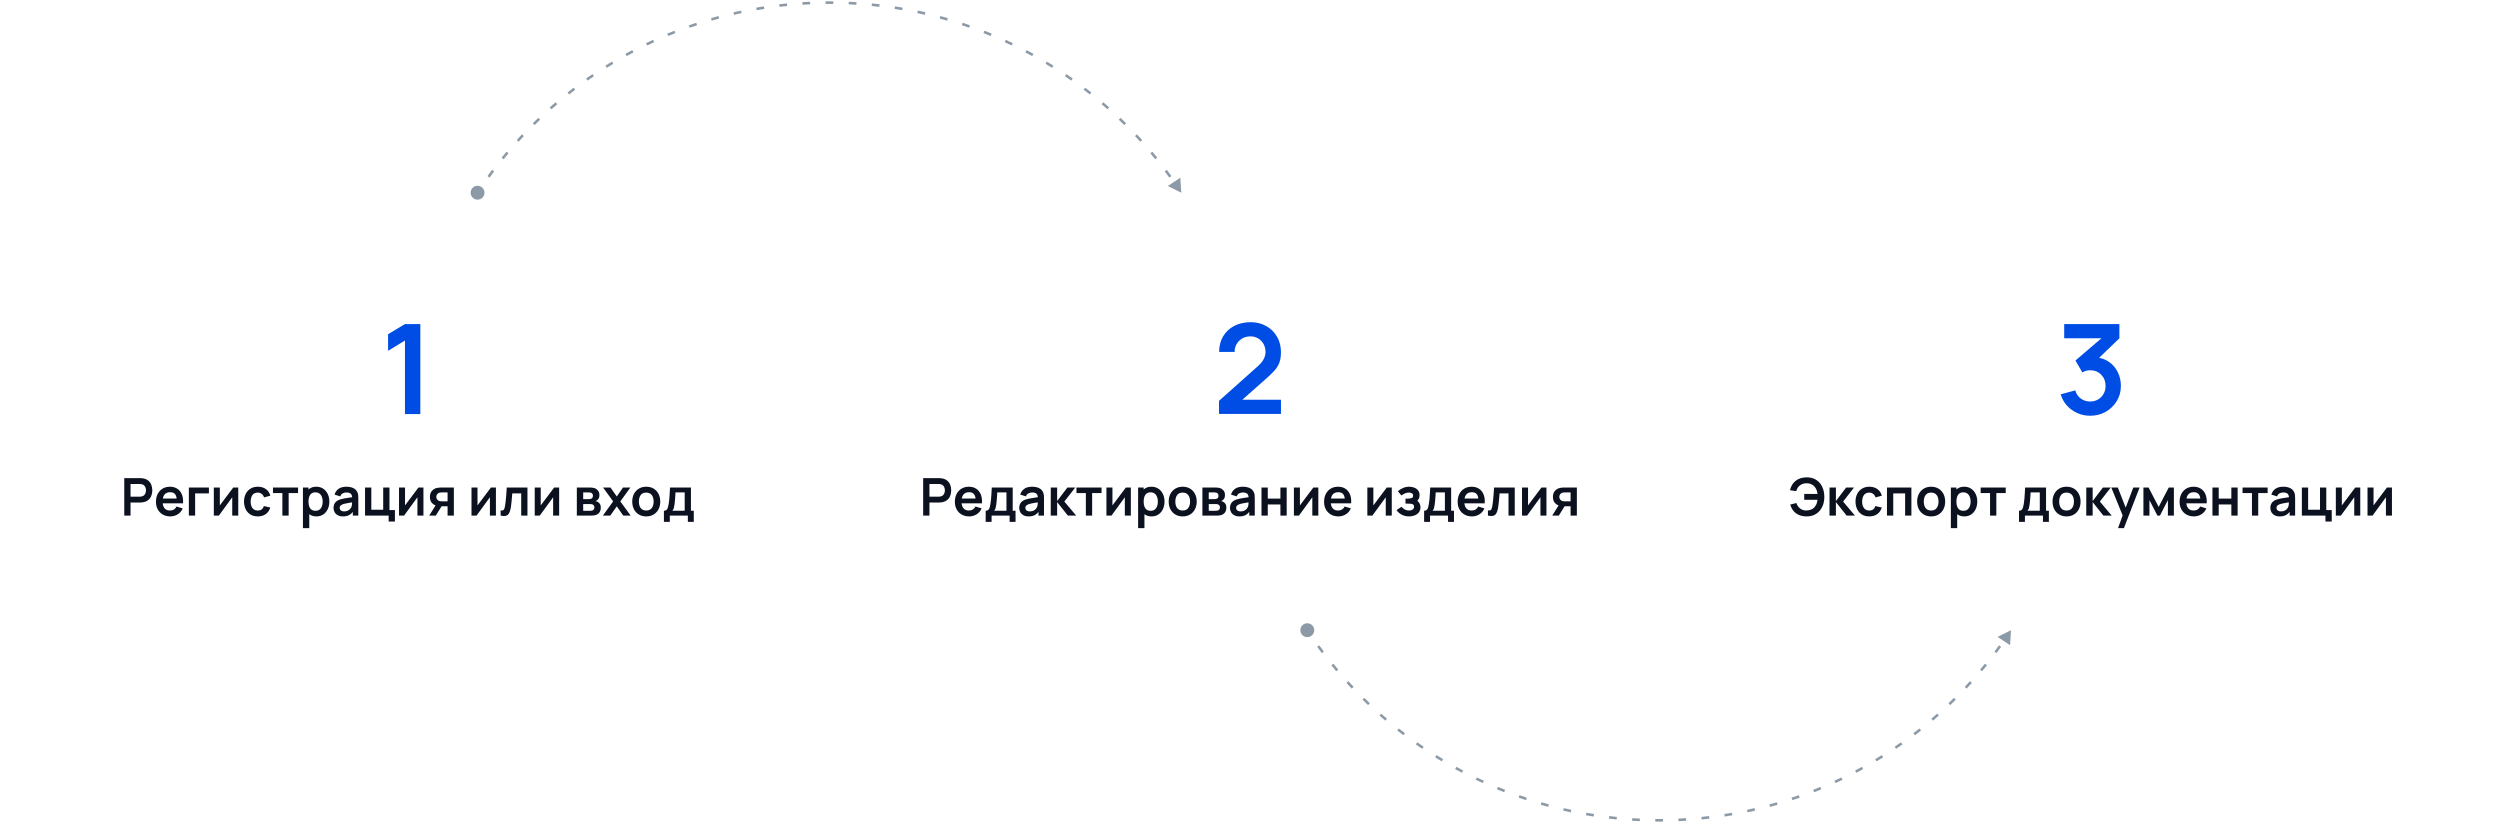 <?xml version="1.0" encoding="UTF-8"?> <svg xmlns="http://www.w3.org/2000/svg" width="960" height="316" viewBox="0 0 960 316" fill="none"> <path d="M180.719 74C180.719 75.473 181.913 76.667 183.386 76.667C184.859 76.667 186.052 75.473 186.052 74C186.052 72.527 184.859 71.333 183.386 71.333C181.913 71.333 180.719 72.527 180.719 74ZM453.615 74L453.258 68.237L448.446 71.427L453.615 74ZM183.804 74.274C184.074 73.862 184.346 73.452 184.62 73.043L183.789 72.486C183.514 72.898 183.24 73.311 182.968 73.726L183.804 74.274ZM187.997 68.193C188.575 67.395 189.16 66.603 189.751 65.816L188.952 65.215C188.357 66.007 187.768 66.804 187.187 67.607L187.997 68.193ZM193.389 61.159C194.01 60.394 194.637 59.635 195.271 58.882L194.506 58.238C193.868 58.996 193.237 59.76 192.613 60.529L193.389 61.159ZM199.158 54.431C199.82 53.701 200.488 52.977 201.162 52.259L200.434 51.575C199.755 52.297 199.083 53.025 198.417 53.759L199.158 54.431ZM205.287 48.028C205.987 47.336 206.694 46.649 207.407 45.97L206.717 45.246C205.999 45.93 205.288 46.62 204.584 47.317L205.287 48.028ZM211.757 41.97C212.494 41.317 213.237 40.67 213.986 40.031L213.336 39.27C212.583 39.914 211.835 40.565 211.094 41.222L211.757 41.97ZM218.548 36.275C219.32 35.663 220.097 35.059 220.88 34.461L220.273 33.666C219.485 34.267 218.703 34.876 217.927 35.492L218.548 36.275ZM225.641 30.961C226.445 30.392 227.255 29.831 228.07 29.277L227.507 28.45C226.687 29.008 225.873 29.573 225.064 30.145L225.641 30.961ZM233.015 26.044C233.849 25.521 234.688 25.005 235.532 24.496L235.016 23.64C234.167 24.151 233.323 24.67 232.484 25.197L233.015 26.044ZM240.649 21.54C241.51 21.063 242.376 20.594 243.246 20.133L242.778 19.25C241.902 19.714 241.031 20.185 240.165 20.665L240.649 21.54ZM248.518 17.464C249.404 17.036 250.295 16.615 251.19 16.203L250.771 15.294C249.871 15.71 248.975 16.133 248.083 16.564L248.518 17.464ZM256.601 13.829C257.51 13.45 258.422 13.08 259.339 12.717L258.972 11.787C258.049 12.152 257.13 12.525 256.216 12.906L256.601 13.829ZM264.873 10.647C265.801 10.319 266.733 10 267.669 9.689L267.353 8.74C266.412 9.053 265.474 9.374 264.54 9.704L264.873 10.647ZM273.309 7.929C274.253 7.653 275.201 7.386 276.152 7.127L275.89 6.162C274.933 6.423 273.979 6.691 273.029 6.969L273.309 7.929ZM281.882 5.682C282.84 5.46 283.801 5.246 284.765 5.04L284.556 4.062C283.586 4.269 282.619 4.484 281.656 4.708L281.882 5.682ZM290.566 3.915C291.535 3.745 292.507 3.584 293.482 3.432L293.328 2.444C292.347 2.597 291.368 2.759 290.393 2.93L290.566 3.915ZM299.335 2.629C300.312 2.513 301.291 2.406 302.274 2.308L302.174 1.312C301.186 1.411 300.2 1.519 299.217 1.636L299.335 2.629ZM308.164 1.826C309.144 1.764 310.127 1.711 311.111 1.667L311.066 0.668C310.075 0.712 309.087 0.766 308.101 0.828L308.164 1.826ZM317.019 1.507C317.512 1.502 318.006 1.5 318.5 1.5V0.5C318.003 0.5 317.506 0.502 317.01 0.507L317.019 1.507ZM318.5 1.5C318.994 1.5 319.488 1.502 319.982 1.507L319.991 0.507C319.494 0.502 318.997 0.5 318.5 0.5V1.5ZM325.889 1.667C326.874 1.711 327.856 1.764 328.836 1.826L328.899 0.828C327.913 0.766 326.925 0.712 325.934 0.668L325.889 1.667ZM334.727 2.308C335.709 2.406 336.689 2.513 337.666 2.629L337.783 1.636C336.8 1.519 335.815 1.411 334.826 1.312L334.727 2.308ZM343.519 3.432C344.494 3.584 345.466 3.745 346.435 3.915L346.607 2.93C345.632 2.759 344.654 2.597 343.673 2.444L343.519 3.432ZM352.235 5.04C353.2 5.245 354.16 5.46 355.118 5.682L355.344 4.708C354.381 4.484 353.414 4.269 352.444 4.062L352.235 5.04ZM360.848 7.127C361.799 7.386 362.747 7.653 363.691 7.929L363.971 6.969C363.021 6.691 362.068 6.423 361.111 6.162L360.848 7.127ZM369.331 9.689C370.267 10 371.199 10.319 372.127 10.647L372.46 9.704C371.527 9.374 370.589 9.053 369.647 8.74L369.331 9.689ZM377.661 12.717C378.578 13.08 379.491 13.45 380.399 13.829L380.784 12.906C379.87 12.525 378.951 12.152 378.029 11.787L377.661 12.717ZM385.81 16.203C386.705 16.615 387.596 17.036 388.482 17.464L388.917 16.564C388.026 16.133 387.13 15.71 386.229 15.294L385.81 16.203ZM393.754 20.133C394.624 20.594 395.49 21.063 396.351 21.54L396.836 20.665C395.969 20.185 395.098 19.714 394.222 19.25L393.754 20.133ZM401.468 24.496C402.312 25.005 403.151 25.52 403.985 26.044L404.517 25.197C403.678 24.67 402.834 24.151 401.984 23.64L401.468 24.496ZM408.931 29.277C409.746 29.831 410.555 30.392 411.359 30.961L411.937 30.145C411.128 29.573 410.313 29.008 409.493 28.45L408.931 29.277ZM416.12 34.461C416.903 35.059 417.681 35.663 418.452 36.275L419.074 35.492C418.297 34.876 417.515 34.267 416.727 33.666L416.12 34.461ZM423.015 40.031C423.764 40.67 424.507 41.317 425.244 41.97L425.907 41.222C425.165 40.565 424.418 39.914 423.664 39.27L423.015 40.031ZM429.594 45.97C430.306 46.649 431.013 47.336 431.713 48.028L432.416 47.317C431.712 46.62 431.001 45.93 430.284 45.246L429.594 45.97ZM435.838 52.259C436.513 52.977 437.181 53.701 437.842 54.431L438.583 53.759C437.917 53.025 437.245 52.297 436.567 51.575L435.838 52.259ZM441.729 58.882C442.363 59.635 442.991 60.394 443.611 61.159L444.388 60.529C443.763 59.76 443.132 58.995 442.494 58.237L441.729 58.882ZM447.249 65.816C447.841 66.603 448.425 67.395 449.003 68.193L449.813 67.607C449.232 66.804 448.644 66.007 448.048 65.215L447.249 65.816ZM180.719 74C180.719 75.473 181.913 76.667 183.386 76.667C184.859 76.667 186.052 75.473 186.052 74C186.052 72.527 184.859 71.333 183.386 71.333C181.913 71.333 180.719 72.527 180.719 74ZM453.615 74L453.258 68.237L448.446 71.427L453.615 74ZM183.804 74.274C184.074 73.862 184.346 73.452 184.62 73.043L183.789 72.486C183.514 72.898 183.24 73.311 182.968 73.726L183.804 74.274ZM187.997 68.193C188.575 67.395 189.16 66.603 189.751 65.816L188.952 65.215C188.357 66.007 187.768 66.804 187.187 67.607L187.997 68.193ZM193.389 61.159C194.01 60.394 194.637 59.635 195.271 58.882L194.506 58.238C193.868 58.996 193.237 59.76 192.613 60.529L193.389 61.159ZM199.158 54.431C199.82 53.701 200.488 52.977 201.162 52.259L200.434 51.575C199.755 52.297 199.083 53.025 198.417 53.759L199.158 54.431ZM205.287 48.028C205.987 47.336 206.694 46.649 207.407 45.97L206.717 45.246C205.999 45.93 205.288 46.62 204.584 47.317L205.287 48.028ZM211.757 41.97C212.494 41.317 213.237 40.67 213.986 40.031L213.336 39.27C212.583 39.914 211.835 40.565 211.094 41.222L211.757 41.97ZM218.548 36.275C219.32 35.663 220.097 35.059 220.88 34.461L220.273 33.666C219.485 34.267 218.703 34.876 217.927 35.492L218.548 36.275ZM225.641 30.961C226.445 30.392 227.255 29.831 228.07 29.277L227.507 28.45C226.687 29.008 225.873 29.573 225.064 30.145L225.641 30.961ZM233.015 26.044C233.849 25.521 234.688 25.005 235.532 24.496L235.016 23.64C234.167 24.151 233.323 24.67 232.484 25.197L233.015 26.044ZM240.649 21.54C241.51 21.063 242.376 20.594 243.246 20.133L242.778 19.25C241.902 19.714 241.031 20.185 240.165 20.665L240.649 21.54ZM248.518 17.464C249.404 17.036 250.295 16.615 251.19 16.203L250.771 15.294C249.871 15.71 248.975 16.133 248.083 16.564L248.518 17.464ZM256.601 13.829C257.51 13.45 258.422 13.08 259.339 12.717L258.972 11.787C258.049 12.152 257.13 12.525 256.216 12.906L256.601 13.829ZM264.873 10.647C265.801 10.319 266.733 10 267.669 9.689L267.353 8.74C266.412 9.053 265.474 9.374 264.54 9.704L264.873 10.647ZM273.309 7.929C274.253 7.653 275.201 7.386 276.152 7.127L275.89 6.162C274.933 6.423 273.979 6.691 273.029 6.969L273.309 7.929ZM281.882 5.682C282.84 5.46 283.801 5.246 284.765 5.04L284.556 4.062C283.586 4.269 282.619 4.484 281.656 4.708L281.882 5.682ZM290.566 3.915C291.535 3.745 292.507 3.584 293.482 3.432L293.328 2.444C292.347 2.597 291.368 2.759 290.393 2.93L290.566 3.915ZM299.335 2.629C300.312 2.513 301.291 2.406 302.274 2.308L302.174 1.312C301.186 1.411 300.2 1.519 299.217 1.636L299.335 2.629ZM308.164 1.826C309.144 1.764 310.127 1.711 311.111 1.667L311.066 0.668C310.075 0.712 309.087 0.766 308.101 0.828L308.164 1.826ZM317.019 1.507C317.512 1.502 318.006 1.5 318.5 1.5V0.5C318.003 0.5 317.506 0.502 317.01 0.507L317.019 1.507ZM318.5 1.5C318.994 1.5 319.488 1.502 319.982 1.507L319.991 0.507C319.494 0.502 318.997 0.5 318.5 0.5V1.5ZM325.889 1.667C326.874 1.711 327.856 1.764 328.836 1.826L328.899 0.828C327.913 0.766 326.925 0.712 325.934 0.668L325.889 1.667ZM334.727 2.308C335.709 2.406 336.689 2.513 337.666 2.629L337.783 1.636C336.8 1.519 335.815 1.411 334.826 1.312L334.727 2.308ZM343.519 3.432C344.494 3.584 345.466 3.745 346.435 3.915L346.607 2.93C345.632 2.759 344.654 2.597 343.673 2.444L343.519 3.432ZM352.235 5.04C353.2 5.245 354.16 5.46 355.118 5.682L355.344 4.708C354.381 4.484 353.414 4.269 352.444 4.062L352.235 5.04ZM360.848 7.127C361.799 7.386 362.747 7.653 363.691 7.929L363.971 6.969C363.021 6.691 362.068 6.423 361.111 6.162L360.848 7.127ZM369.331 9.689C370.267 10 371.199 10.319 372.127 10.647L372.46 9.704C371.527 9.374 370.589 9.053 369.647 8.74L369.331 9.689ZM377.661 12.717C378.578 13.08 379.491 13.45 380.399 13.829L380.784 12.906C379.87 12.525 378.951 12.152 378.029 11.787L377.661 12.717ZM385.81 16.203C386.705 16.615 387.596 17.036 388.482 17.464L388.917 16.564C388.026 16.133 387.13 15.71 386.229 15.294L385.81 16.203ZM393.754 20.133C394.624 20.594 395.49 21.063 396.351 21.54L396.836 20.665C395.969 20.185 395.098 19.714 394.222 19.25L393.754 20.133ZM401.468 24.496C402.312 25.005 403.151 25.52 403.985 26.044L404.517 25.197C403.678 24.67 402.834 24.151 401.984 23.64L401.468 24.496ZM408.931 29.277C409.746 29.831 410.555 30.392 411.359 30.961L411.937 30.145C411.128 29.573 410.313 29.008 409.493 28.45L408.931 29.277ZM416.12 34.461C416.903 35.059 417.681 35.663 418.452 36.275L419.074 35.492C418.297 34.876 417.515 34.267 416.727 33.666L416.12 34.461ZM423.015 40.031C423.764 40.67 424.507 41.317 425.244 41.97L425.907 41.222C425.165 40.565 424.418 39.914 423.664 39.27L423.015 40.031ZM429.594 45.97C430.306 46.649 431.013 47.336 431.713 48.028L432.416 47.317C431.712 46.62 431.001 45.93 430.284 45.246L429.594 45.97ZM435.838 52.259C436.513 52.977 437.181 53.701 437.842 54.431L438.583 53.759C437.917 53.025 437.245 52.297 436.567 51.575L435.838 52.259ZM441.729 58.882C442.363 59.635 442.991 60.394 443.611 61.159L444.388 60.529C443.763 59.76 443.132 58.995 442.494 58.237L441.729 58.882ZM447.249 65.816C447.841 66.603 448.425 67.395 449.003 68.193L449.813 67.607C449.232 66.804 448.644 66.007 448.048 65.215L447.249 65.816Z" fill="#8C9AA7"></path> <path d="M155.503 159V130.752L149.023 134.712V128.328L155.503 124.44H161.407V159H155.503Z" fill="#004DE5"></path> <path d="M47.715 198V183.6H53.665C53.805 183.6 53.985 183.607 54.205 183.62C54.425 183.627 54.628 183.647 54.815 183.68C55.648 183.807 56.335 184.083 56.875 184.51C57.422 184.937 57.825 185.477 58.085 186.13C58.352 186.777 58.485 187.497 58.485 188.29C58.485 189.077 58.352 189.797 58.085 190.45C57.818 191.097 57.412 191.633 56.865 192.06C56.325 192.487 55.642 192.763 54.815 192.89C54.628 192.917 54.422 192.937 54.195 192.95C53.975 192.963 53.798 192.97 53.665 192.97H50.125V198H47.715ZM50.125 190.72H53.565C53.698 190.72 53.848 190.713 54.015 190.7C54.182 190.687 54.335 190.66 54.475 190.62C54.875 190.52 55.188 190.343 55.415 190.09C55.648 189.837 55.812 189.55 55.905 189.23C56.005 188.91 56.055 188.597 56.055 188.29C56.055 187.983 56.005 187.67 55.905 187.35C55.812 187.023 55.648 186.733 55.415 186.48C55.188 186.227 54.875 186.05 54.475 185.95C54.335 185.91 54.182 185.887 54.015 185.88C53.848 185.867 53.698 185.86 53.565 185.86H50.125V190.72ZM65.398 198.3C64.305 198.3 63.345 198.063 62.519 197.59C61.692 197.117 61.045 196.46 60.578 195.62C60.118 194.78 59.889 193.813 59.889 192.72C59.889 191.54 60.115 190.517 60.569 189.65C61.022 188.777 61.652 188.1 62.459 187.62C63.265 187.14 64.198 186.9 65.258 186.9C66.379 186.9 67.329 187.163 68.109 187.69C68.895 188.21 69.478 188.947 69.859 189.9C70.239 190.853 70.382 191.977 70.288 193.27H67.898V192.39C67.892 191.217 67.685 190.36 67.278 189.82C66.872 189.28 66.232 189.01 65.359 189.01C64.372 189.01 63.639 189.317 63.158 189.93C62.678 190.537 62.438 191.427 62.438 192.6C62.438 193.693 62.678 194.54 63.158 195.14C63.639 195.74 64.338 196.04 65.258 196.04C65.852 196.04 66.362 195.91 66.788 195.65C67.222 195.383 67.555 195 67.788 194.5L70.168 195.22C69.755 196.193 69.115 196.95 68.249 197.49C67.388 198.03 66.439 198.3 65.398 198.3ZM61.678 193.27V191.45H69.109V193.27H61.678ZM72.52 198V187.2H80.22V189.46H74.93V198H72.52ZM91.489 187.2V198H89.179V190.95L84.039 198H82.109V187.2H84.419V194.07L89.579 187.2H91.489ZM98.987 198.3C97.874 198.3 96.924 198.053 96.137 197.56C95.35 197.06 94.747 196.38 94.327 195.52C93.914 194.66 93.704 193.687 93.697 192.6C93.704 191.493 93.921 190.513 94.347 189.66C94.781 188.8 95.394 188.127 96.187 187.64C96.981 187.147 97.924 186.9 99.017 186.9C100.244 186.9 101.28 187.21 102.127 187.83C102.98 188.443 103.537 189.283 103.797 190.35L101.397 191C101.21 190.42 100.9 189.97 100.467 189.65C100.034 189.323 99.54 189.16 98.987 189.16C98.361 189.16 97.844 189.31 97.437 189.61C97.031 189.903 96.731 190.31 96.537 190.83C96.344 191.35 96.247 191.94 96.247 192.6C96.247 193.627 96.477 194.457 96.937 195.09C97.397 195.723 98.081 196.04 98.987 196.04C99.627 196.04 100.13 195.893 100.497 195.6C100.87 195.307 101.15 194.883 101.337 194.33L103.797 194.88C103.464 195.98 102.88 196.827 102.047 197.42C101.214 198.007 100.194 198.3 98.987 198.3ZM108.433 198V189.34H104.823V187.2H114.453V189.34H110.843V198H108.433ZM121.538 198.3C120.485 198.3 119.601 198.05 118.888 197.55C118.175 197.05 117.638 196.37 117.278 195.51C116.918 194.643 116.738 193.673 116.738 192.6C116.738 191.513 116.918 190.54 117.278 189.68C117.638 188.82 118.165 188.143 118.858 187.65C119.558 187.15 120.421 186.9 121.448 186.9C122.468 186.9 123.351 187.15 124.098 187.65C124.851 188.143 125.435 188.82 125.848 189.68C126.261 190.533 126.468 191.507 126.468 192.6C126.468 193.68 126.265 194.65 125.858 195.51C125.451 196.37 124.878 197.05 124.138 197.55C123.398 198.05 122.531 198.3 121.538 198.3ZM116.328 202.8V187.2H118.458V194.78H118.758V202.8H116.328ZM121.168 196.14C121.795 196.14 122.311 195.983 122.718 195.67C123.125 195.357 123.425 194.933 123.618 194.4C123.818 193.86 123.918 193.26 123.918 192.6C123.918 191.947 123.818 191.353 123.618 190.82C123.418 190.28 123.108 189.853 122.688 189.54C122.268 189.22 121.735 189.06 121.088 189.06C120.475 189.06 119.975 189.21 119.588 189.51C119.201 189.803 118.915 190.217 118.728 190.75C118.548 191.277 118.458 191.893 118.458 192.6C118.458 193.3 118.548 193.917 118.728 194.45C118.915 194.983 119.205 195.4 119.598 195.7C119.998 195.993 120.521 196.14 121.168 196.14ZM131.692 198.3C130.912 198.3 130.252 198.153 129.712 197.86C129.172 197.56 128.762 197.163 128.482 196.67C128.209 196.177 128.072 195.633 128.072 195.04C128.072 194.52 128.159 194.053 128.332 193.64C128.505 193.22 128.772 192.86 129.132 192.56C129.492 192.253 129.959 192.003 130.532 191.81C130.965 191.67 131.472 191.543 132.052 191.43C132.639 191.317 133.272 191.213 133.952 191.12C134.639 191.02 135.355 190.913 136.102 190.8L135.242 191.29C135.249 190.543 135.082 189.993 134.742 189.64C134.402 189.287 133.829 189.11 133.022 189.11C132.535 189.11 132.065 189.223 131.612 189.45C131.159 189.677 130.842 190.067 130.662 190.62L128.462 189.93C128.729 189.017 129.235 188.283 129.982 187.73C130.735 187.177 131.749 186.9 133.022 186.9C133.982 186.9 134.825 187.057 135.552 187.37C136.285 187.683 136.829 188.197 137.182 188.91C137.375 189.29 137.492 189.68 137.532 190.08C137.572 190.473 137.592 190.903 137.592 191.37V198H135.482V195.66L135.832 196.04C135.345 196.82 134.775 197.393 134.122 197.76C133.475 198.12 132.665 198.3 131.692 198.3ZM132.172 196.38C132.719 196.38 133.185 196.283 133.572 196.09C133.959 195.897 134.265 195.66 134.492 195.38C134.725 195.1 134.882 194.837 134.962 194.59C135.089 194.283 135.159 193.933 135.172 193.54C135.192 193.14 135.202 192.817 135.202 192.57L135.942 192.79C135.215 192.903 134.592 193.003 134.072 193.09C133.552 193.177 133.105 193.26 132.732 193.34C132.359 193.413 132.029 193.497 131.742 193.59C131.462 193.69 131.225 193.807 131.032 193.94C130.839 194.073 130.689 194.227 130.582 194.4C130.482 194.573 130.432 194.777 130.432 195.01C130.432 195.277 130.499 195.513 130.632 195.72C130.765 195.92 130.959 196.08 131.212 196.2C131.472 196.32 131.792 196.38 132.172 196.38ZM149.236 200.27V198H140.176V187.2H142.586V195.74H147.146V187.2H149.556V195.86H151.646V200.27H149.236ZM162.602 187.2V198H160.292V190.95L155.152 198H153.222V187.2H155.532V194.07L160.692 187.2H162.602ZM171.87 198V194.4H169.94C169.694 194.4 169.384 194.393 169.01 194.38C168.644 194.367 168.3 194.333 167.98 194.28C167.147 194.127 166.457 193.763 165.91 193.19C165.364 192.61 165.09 191.823 165.09 190.83C165.09 189.857 165.35 189.073 165.87 188.48C166.39 187.887 167.067 187.507 167.9 187.34C168.247 187.267 168.604 187.227 168.97 187.22C169.344 187.207 169.654 187.2 169.9 187.2H174.28V198H171.87ZM164.81 198L167.39 193.87H169.9L167.34 198H164.81ZM169.69 192.51H171.87V189.09H169.69C169.564 189.09 169.41 189.097 169.23 189.11C169.05 189.123 168.87 189.153 168.69 189.2C168.497 189.26 168.314 189.363 168.14 189.51C167.967 189.657 167.824 189.84 167.71 190.06C167.597 190.28 167.54 190.53 167.54 190.81C167.54 191.23 167.66 191.58 167.9 191.86C168.147 192.133 168.434 192.317 168.76 192.41C168.92 192.45 169.084 192.477 169.25 192.49C169.424 192.503 169.57 192.51 169.69 192.51ZM190.434 187.2V198H188.124V190.95L182.984 198H181.054V187.2H183.364V194.07L188.524 187.2H190.434ZM192.242 198V195.98C192.636 196.053 192.939 196.047 193.152 195.96C193.366 195.867 193.526 195.693 193.632 195.44C193.739 195.187 193.832 194.85 193.912 194.43C194.019 193.837 194.112 193.153 194.192 192.38C194.279 191.607 194.352 190.78 194.412 189.9C194.479 189.02 194.539 188.12 194.592 187.2H202.542V198H200.142V189.46H196.712C196.679 189.893 196.639 190.38 196.592 190.92C196.546 191.453 196.496 191.993 196.442 192.54C196.389 193.087 196.329 193.607 196.262 194.1C196.202 194.587 196.139 195.003 196.072 195.35C195.919 196.13 195.699 196.747 195.412 197.2C195.132 197.653 194.739 197.943 194.232 198.07C193.726 198.203 193.062 198.18 192.242 198ZM214.712 187.2V198H212.402V190.95L207.262 198H205.332V187.2H207.642V194.07L212.802 187.2H214.712ZM221.504 198V187.2H226.414C226.767 187.2 227.097 187.22 227.404 187.26C227.71 187.3 227.974 187.35 228.194 187.41C228.714 187.563 229.174 187.863 229.574 188.31C229.974 188.75 230.174 189.36 230.174 190.14C230.174 190.6 230.1 190.98 229.954 191.28C229.807 191.573 229.614 191.82 229.374 192.02C229.26 192.113 229.144 192.193 229.024 192.26C228.904 192.327 228.784 192.38 228.664 192.42C228.924 192.46 229.17 192.537 229.404 192.65C229.77 192.83 230.077 193.097 230.324 193.45C230.577 193.803 230.704 194.3 230.704 194.94C230.704 195.667 230.527 196.28 230.174 196.78C229.827 197.273 229.317 197.617 228.644 197.81C228.397 197.877 228.114 197.927 227.794 197.96C227.474 197.987 227.147 198 226.814 198H221.504ZM223.944 196.14H226.644C226.784 196.14 226.937 196.127 227.104 196.1C227.27 196.073 227.42 196.037 227.554 195.99C227.794 195.903 227.967 195.75 228.074 195.53C228.187 195.31 228.244 195.08 228.244 194.84C228.244 194.513 228.16 194.253 227.994 194.06C227.834 193.86 227.64 193.727 227.414 193.66C227.28 193.607 227.134 193.577 226.974 193.57C226.82 193.557 226.694 193.55 226.594 193.55H223.944V196.14ZM223.944 191.66H225.944C226.15 191.66 226.35 191.65 226.544 191.63C226.744 191.603 226.91 191.56 227.044 191.5C227.264 191.413 227.424 191.267 227.524 191.06C227.63 190.853 227.684 190.623 227.684 190.37C227.684 190.103 227.624 189.863 227.504 189.65C227.39 189.43 227.207 189.283 226.954 189.21C226.787 189.143 226.584 189.107 226.344 189.1C226.11 189.093 225.96 189.09 225.894 189.09H223.944V191.66ZM231.496 198L235.446 192.54L231.576 187.2H234.416L236.846 190.65L239.236 187.2H242.076L238.206 192.54L242.176 198H239.336L236.846 194.43L234.336 198H231.496ZM248.149 198.3C247.069 198.3 246.126 198.057 245.319 197.57C244.513 197.083 243.886 196.413 243.439 195.56C242.999 194.7 242.779 193.713 242.779 192.6C242.779 191.467 243.006 190.473 243.459 189.62C243.913 188.767 244.543 188.1 245.349 187.62C246.156 187.14 247.089 186.9 248.149 186.9C249.236 186.9 250.183 187.143 250.989 187.63C251.796 188.117 252.423 188.79 252.869 189.65C253.316 190.503 253.539 191.487 253.539 192.6C253.539 193.72 253.313 194.71 252.859 195.57C252.413 196.423 251.786 197.093 250.979 197.58C250.173 198.06 249.229 198.3 248.149 198.3ZM248.149 196.04C249.109 196.04 249.823 195.72 250.289 195.08C250.756 194.44 250.989 193.613 250.989 192.6C250.989 191.553 250.753 190.72 250.279 190.1C249.806 189.473 249.096 189.16 248.149 189.16C247.503 189.16 246.969 189.307 246.549 189.6C246.136 189.887 245.829 190.29 245.629 190.81C245.429 191.323 245.329 191.92 245.329 192.6C245.329 193.647 245.566 194.483 246.039 195.11C246.519 195.73 247.223 196.04 248.149 196.04ZM254.942 200.4V196.11C255.529 196.11 255.946 195.91 256.192 195.51C256.439 195.11 256.636 194.417 256.782 193.43C256.876 192.843 256.952 192.223 257.012 191.57C257.072 190.917 257.122 190.227 257.162 189.5C257.209 188.773 257.249 188.007 257.282 187.2H265.322V196.11H266.412V200.4H264.132V198H257.212V200.4H254.942ZM258.172 196.11H262.922V189.09H259.392C259.372 189.49 259.349 189.9 259.322 190.32C259.296 190.733 259.266 191.147 259.232 191.56C259.199 191.973 259.162 192.37 259.122 192.75C259.089 193.123 259.049 193.47 259.002 193.79C258.929 194.35 258.839 194.81 258.732 195.17C258.626 195.53 258.439 195.843 258.172 196.11Z" fill="#0C111F"></path> <path d="M468.103 158.952V153.912L482.887 140.736C484.039 139.712 484.839 138.744 485.287 137.832C485.735 136.92 485.959 136.04 485.959 135.192C485.959 134.04 485.711 133.016 485.215 132.12C484.719 131.208 484.031 130.488 483.151 129.96C482.287 129.432 481.287 129.168 480.151 129.168C478.951 129.168 477.887 129.448 476.959 130.008C476.047 130.552 475.335 131.28 474.823 132.192C474.311 133.104 474.071 134.088 474.103 135.144H468.151C468.151 132.84 468.663 130.832 469.687 129.12C470.727 127.408 472.151 126.08 473.959 125.136C475.783 124.192 477.887 123.72 480.271 123.72C482.479 123.72 484.463 124.216 486.223 125.208C487.983 126.184 489.367 127.544 490.375 129.288C491.383 131.016 491.887 133.008 491.887 135.264C491.887 136.912 491.663 138.296 491.215 139.416C490.767 140.536 490.095 141.568 489.199 142.512C488.319 143.456 487.223 144.504 485.911 145.656L475.423 154.944L474.895 153.504H491.887V158.952H468.103Z" fill="#004DE5"></path> <path d="M354.495 198V183.6H360.445C360.585 183.6 360.765 183.607 360.985 183.62C361.205 183.627 361.409 183.647 361.595 183.68C362.429 183.807 363.115 184.083 363.655 184.51C364.202 184.937 364.605 185.477 364.865 186.13C365.132 186.777 365.265 187.497 365.265 188.29C365.265 189.077 365.132 189.797 364.865 190.45C364.599 191.097 364.192 191.633 363.645 192.06C363.105 192.487 362.422 192.763 361.595 192.89C361.409 192.917 361.202 192.937 360.975 192.95C360.755 192.963 360.579 192.97 360.445 192.97H356.905V198H354.495ZM356.905 190.72H360.345C360.479 190.72 360.629 190.713 360.795 190.7C360.962 190.687 361.115 190.66 361.255 190.62C361.655 190.52 361.969 190.343 362.195 190.09C362.429 189.837 362.592 189.55 362.685 189.23C362.785 188.91 362.835 188.597 362.835 188.29C362.835 187.983 362.785 187.67 362.685 187.35C362.592 187.023 362.429 186.733 362.195 186.48C361.969 186.227 361.655 186.05 361.255 185.95C361.115 185.91 360.962 185.887 360.795 185.88C360.629 185.867 360.479 185.86 360.345 185.86H356.905V190.72ZM372.179 198.3C371.085 198.3 370.125 198.063 369.299 197.59C368.472 197.117 367.825 196.46 367.359 195.62C366.899 194.78 366.669 193.813 366.669 192.72C366.669 191.54 366.895 190.517 367.349 189.65C367.802 188.777 368.432 188.1 369.239 187.62C370.045 187.14 370.979 186.9 372.039 186.9C373.159 186.9 374.109 187.163 374.889 187.69C375.675 188.21 376.259 188.947 376.639 189.9C377.019 190.853 377.162 191.977 377.069 193.27H374.679V192.39C374.672 191.217 374.465 190.36 374.059 189.82C373.652 189.28 373.012 189.01 372.139 189.01C371.152 189.01 370.419 189.317 369.939 189.93C369.459 190.537 369.219 191.427 369.219 192.6C369.219 193.693 369.459 194.54 369.939 195.14C370.419 195.74 371.119 196.04 372.039 196.04C372.632 196.04 373.142 195.91 373.569 195.65C374.002 195.383 374.335 195 374.569 194.5L376.949 195.22C376.535 196.193 375.895 196.95 375.029 197.49C374.169 198.03 373.219 198.3 372.179 198.3ZM368.459 193.27V191.45H375.889V193.27H368.459ZM378.5 200.4V196.11C379.087 196.11 379.503 195.91 379.75 195.51C379.997 195.11 380.193 194.417 380.34 193.43C380.433 192.843 380.51 192.223 380.57 191.57C380.63 190.917 380.68 190.227 380.72 189.5C380.767 188.773 380.807 188.007 380.84 187.2H388.88V196.11H389.97V200.4H387.69V198H380.77V200.4H378.5ZM381.73 196.11H386.48V189.09H382.95C382.93 189.49 382.907 189.9 382.88 190.32C382.853 190.733 382.823 191.147 382.79 191.56C382.757 191.973 382.72 192.37 382.68 192.75C382.647 193.123 382.607 193.47 382.56 193.79C382.487 194.35 382.397 194.81 382.29 195.17C382.183 195.53 381.997 195.843 381.73 196.11ZM394.996 198.3C394.216 198.3 393.556 198.153 393.016 197.86C392.476 197.56 392.066 197.163 391.786 196.67C391.513 196.177 391.376 195.633 391.376 195.04C391.376 194.52 391.463 194.053 391.636 193.64C391.809 193.22 392.076 192.86 392.436 192.56C392.796 192.253 393.263 192.003 393.836 191.81C394.269 191.67 394.776 191.543 395.356 191.43C395.943 191.317 396.576 191.213 397.256 191.12C397.943 191.02 398.659 190.913 399.406 190.8L398.546 191.29C398.553 190.543 398.386 189.993 398.046 189.64C397.706 189.287 397.133 189.11 396.326 189.11C395.839 189.11 395.369 189.223 394.916 189.45C394.463 189.677 394.146 190.067 393.966 190.62L391.766 189.93C392.033 189.017 392.539 188.283 393.286 187.73C394.039 187.177 395.053 186.9 396.326 186.9C397.286 186.9 398.129 187.057 398.856 187.37C399.589 187.683 400.133 188.197 400.486 188.91C400.679 189.29 400.796 189.68 400.836 190.08C400.876 190.473 400.896 190.903 400.896 191.37V198H398.786V195.66L399.136 196.04C398.649 196.82 398.079 197.393 397.426 197.76C396.779 198.12 395.969 198.3 394.996 198.3ZM395.476 196.38C396.023 196.38 396.489 196.283 396.876 196.09C397.263 195.897 397.569 195.66 397.796 195.38C398.029 195.1 398.186 194.837 398.266 194.59C398.393 194.283 398.463 193.933 398.476 193.54C398.496 193.14 398.506 192.817 398.506 192.57L399.246 192.79C398.519 192.903 397.896 193.003 397.376 193.09C396.856 193.177 396.409 193.26 396.036 193.34C395.663 193.413 395.333 193.497 395.046 193.59C394.766 193.69 394.529 193.807 394.336 193.94C394.143 194.073 393.993 194.227 393.886 194.4C393.786 194.573 393.736 194.777 393.736 195.01C393.736 195.277 393.803 195.513 393.936 195.72C394.069 195.92 394.263 196.08 394.516 196.2C394.776 196.32 395.096 196.38 395.476 196.38ZM403.479 198L403.499 187.2H405.939V192.4L409.889 187.2H412.899L408.709 192.6L413.259 198H410.069L405.939 192.8V198H403.479ZM416.971 198V189.34H413.361V187.2H422.991V189.34H419.381V198H416.971ZM434.246 187.2V198H431.936V190.95L426.796 198H424.866V187.2H427.176V194.07L432.336 187.2H434.246ZM442.244 198.3C441.191 198.3 440.307 198.05 439.594 197.55C438.881 197.05 438.344 196.37 437.984 195.51C437.624 194.643 437.444 193.673 437.444 192.6C437.444 191.513 437.624 190.54 437.984 189.68C438.344 188.82 438.871 188.143 439.564 187.65C440.264 187.15 441.127 186.9 442.154 186.9C443.174 186.9 444.057 187.15 444.804 187.65C445.557 188.143 446.141 188.82 446.554 189.68C446.967 190.533 447.174 191.507 447.174 192.6C447.174 193.68 446.971 194.65 446.564 195.51C446.157 196.37 445.584 197.05 444.844 197.55C444.104 198.05 443.237 198.3 442.244 198.3ZM437.034 202.8V187.2H439.164V194.78H439.464V202.8H437.034ZM441.874 196.14C442.501 196.14 443.017 195.983 443.424 195.67C443.831 195.357 444.131 194.933 444.324 194.4C444.524 193.86 444.624 193.26 444.624 192.6C444.624 191.947 444.524 191.353 444.324 190.82C444.124 190.28 443.814 189.853 443.394 189.54C442.974 189.22 442.441 189.06 441.794 189.06C441.181 189.06 440.681 189.21 440.294 189.51C439.907 189.803 439.621 190.217 439.434 190.75C439.254 191.277 439.164 191.893 439.164 192.6C439.164 193.3 439.254 193.917 439.434 194.45C439.621 194.983 439.911 195.4 440.304 195.7C440.704 195.993 441.227 196.14 441.874 196.14ZM454.148 198.3C453.068 198.3 452.125 198.057 451.318 197.57C450.512 197.083 449.885 196.413 449.438 195.56C448.998 194.7 448.778 193.713 448.778 192.6C448.778 191.467 449.005 190.473 449.458 189.62C449.912 188.767 450.542 188.1 451.348 187.62C452.155 187.14 453.088 186.9 454.148 186.9C455.235 186.9 456.182 187.143 456.988 187.63C457.795 188.117 458.422 188.79 458.868 189.65C459.315 190.503 459.538 191.487 459.538 192.6C459.538 193.72 459.312 194.71 458.858 195.57C458.412 196.423 457.785 197.093 456.978 197.58C456.172 198.06 455.228 198.3 454.148 198.3ZM454.148 196.04C455.108 196.04 455.822 195.72 456.288 195.08C456.755 194.44 456.988 193.613 456.988 192.6C456.988 191.553 456.752 190.72 456.278 190.1C455.805 189.473 455.095 189.16 454.148 189.16C453.502 189.16 452.968 189.307 452.548 189.6C452.135 189.887 451.828 190.29 451.628 190.81C451.428 191.323 451.328 191.92 451.328 192.6C451.328 193.647 451.565 194.483 452.038 195.11C452.518 195.73 453.222 196.04 454.148 196.04ZM461.721 198V187.2H466.631C466.985 187.2 467.315 187.22 467.621 187.26C467.928 187.3 468.191 187.35 468.411 187.41C468.931 187.563 469.391 187.863 469.791 188.31C470.191 188.75 470.391 189.36 470.391 190.14C470.391 190.6 470.318 190.98 470.171 191.28C470.025 191.573 469.831 191.82 469.591 192.02C469.478 192.113 469.361 192.193 469.241 192.26C469.121 192.327 469.001 192.38 468.881 192.42C469.141 192.46 469.388 192.537 469.621 192.65C469.988 192.83 470.295 193.097 470.541 193.45C470.795 193.803 470.921 194.3 470.921 194.94C470.921 195.667 470.745 196.28 470.391 196.78C470.045 197.273 469.535 197.617 468.861 197.81C468.615 197.877 468.331 197.927 468.011 197.96C467.691 197.987 467.365 198 467.031 198H461.721ZM464.161 196.14H466.861C467.001 196.14 467.155 196.127 467.321 196.1C467.488 196.073 467.638 196.037 467.771 195.99C468.011 195.903 468.185 195.75 468.291 195.53C468.405 195.31 468.461 195.08 468.461 194.84C468.461 194.513 468.378 194.253 468.211 194.06C468.051 193.86 467.858 193.727 467.631 193.66C467.498 193.607 467.351 193.577 467.191 193.57C467.038 193.557 466.911 193.55 466.811 193.55H464.161V196.14ZM464.161 191.66H466.161C466.368 191.66 466.568 191.65 466.761 191.63C466.961 191.603 467.128 191.56 467.261 191.5C467.481 191.413 467.641 191.267 467.741 191.06C467.848 190.853 467.901 190.623 467.901 190.37C467.901 190.103 467.841 189.863 467.721 189.65C467.608 189.43 467.425 189.283 467.171 189.21C467.005 189.143 466.801 189.107 466.561 189.1C466.328 189.093 466.178 189.09 466.111 189.09H464.161V191.66ZM475.933 198.3C475.153 198.3 474.493 198.153 473.953 197.86C473.413 197.56 473.003 197.163 472.723 196.67C472.45 196.177 472.313 195.633 472.313 195.04C472.313 194.52 472.4 194.053 472.573 193.64C472.747 193.22 473.013 192.86 473.373 192.56C473.733 192.253 474.2 192.003 474.773 191.81C475.207 191.67 475.713 191.543 476.293 191.43C476.88 191.317 477.513 191.213 478.193 191.12C478.88 191.02 479.597 190.913 480.343 190.8L479.483 191.29C479.49 190.543 479.323 189.993 478.983 189.64C478.643 189.287 478.07 189.11 477.263 189.11C476.777 189.11 476.307 189.223 475.853 189.45C475.4 189.677 475.083 190.067 474.903 190.62L472.703 189.93C472.97 189.017 473.477 188.283 474.223 187.73C474.977 187.177 475.99 186.9 477.263 186.9C478.223 186.9 479.067 187.057 479.793 187.37C480.527 187.683 481.07 188.197 481.423 188.91C481.617 189.29 481.733 189.68 481.773 190.08C481.813 190.473 481.833 190.903 481.833 191.37V198H479.723V195.66L480.073 196.04C479.587 196.82 479.017 197.393 478.363 197.76C477.717 198.12 476.907 198.3 475.933 198.3ZM476.413 196.38C476.96 196.38 477.427 196.283 477.813 196.09C478.2 195.897 478.507 195.66 478.733 195.38C478.967 195.1 479.123 194.837 479.203 194.59C479.33 194.283 479.4 193.933 479.413 193.54C479.433 193.14 479.443 192.817 479.443 192.57L480.183 192.79C479.457 192.903 478.833 193.003 478.313 193.09C477.793 193.177 477.347 193.26 476.973 193.34C476.6 193.413 476.27 193.497 475.983 193.59C475.703 193.69 475.467 193.807 475.273 193.94C475.08 194.073 474.93 194.227 474.823 194.4C474.723 194.573 474.673 194.777 474.673 195.01C474.673 195.277 474.74 195.513 474.873 195.72C475.007 195.92 475.2 196.08 475.453 196.2C475.713 196.32 476.033 196.38 476.413 196.38ZM484.417 198V187.2H486.827V191.46H491.677V187.2H494.087V198H491.677V193.72H486.827V198H484.417ZM506.238 187.2V198H503.928V190.95L498.788 198H496.858V187.2H499.168V194.07L504.328 187.2H506.238ZM513.956 198.3C512.863 198.3 511.903 198.063 511.076 197.59C510.249 197.117 509.603 196.46 509.136 195.62C508.676 194.78 508.446 193.813 508.446 192.72C508.446 191.54 508.673 190.517 509.126 189.65C509.579 188.777 510.209 188.1 511.016 187.62C511.823 187.14 512.756 186.9 513.816 186.9C514.936 186.9 515.886 187.163 516.666 187.69C517.453 188.21 518.036 188.947 518.416 189.9C518.796 190.853 518.939 191.977 518.846 193.27H516.456V192.39C516.449 191.217 516.243 190.36 515.836 189.82C515.429 189.28 514.789 189.01 513.916 189.01C512.929 189.01 512.196 189.317 511.716 189.93C511.236 190.537 510.996 191.427 510.996 192.6C510.996 193.693 511.236 194.54 511.716 195.14C512.196 195.74 512.896 196.04 513.816 196.04C514.409 196.04 514.919 195.91 515.346 195.65C515.779 195.383 516.113 195 516.346 194.5L518.726 195.22C518.313 196.193 517.673 196.95 516.806 197.49C515.946 198.03 514.996 198.3 513.956 198.3ZM510.236 193.27V191.45H517.666V193.27H510.236ZM534.441 187.2V198H532.131V190.95L526.991 198H525.061V187.2H527.371V194.07L532.531 187.2H534.441ZM541.089 198.3C540.063 198.3 539.126 198.083 538.279 197.65C537.433 197.217 536.766 196.623 536.279 195.87L538.179 194.6C538.566 195.06 538.996 195.417 539.469 195.67C539.943 195.917 540.469 196.04 541.049 196.04C541.656 196.04 542.133 195.907 542.479 195.64C542.826 195.373 542.999 195.017 542.999 194.57C542.999 194.177 542.883 193.9 542.649 193.74C542.416 193.573 542.109 193.473 541.729 193.44C541.349 193.407 540.943 193.39 540.509 193.39H539.709V191.48H540.499C541.106 191.48 541.613 191.41 542.019 191.27C542.433 191.13 542.639 190.82 542.639 190.34C542.639 189.907 542.479 189.6 542.159 189.42C541.839 189.233 541.466 189.14 541.039 189.14C540.519 189.14 540.006 189.25 539.499 189.47C538.993 189.69 538.539 189.957 538.139 190.27L536.779 188.63C537.379 188.097 538.049 187.677 538.789 187.37C539.529 187.057 540.319 186.9 541.159 186.9C541.853 186.9 542.499 187.02 543.099 187.26C543.706 187.5 544.193 187.86 544.559 188.34C544.933 188.82 545.119 189.413 545.119 190.12C545.119 190.627 545.009 191.103 544.789 191.55C544.576 191.997 544.233 192.42 543.759 192.82L543.729 192.04C544.096 192.193 544.406 192.407 544.659 192.68C544.919 192.953 545.116 193.273 545.249 193.64C545.389 194.007 545.459 194.397 545.459 194.81C545.459 195.563 545.259 196.2 544.859 196.72C544.459 197.24 543.926 197.633 543.259 197.9C542.599 198.167 541.876 198.3 541.089 198.3ZM546.859 200.4V196.11C547.446 196.11 547.863 195.91 548.109 195.51C548.356 195.11 548.553 194.417 548.699 193.43C548.793 192.843 548.869 192.223 548.929 191.57C548.989 190.917 549.039 190.227 549.079 189.5C549.126 188.773 549.166 188.007 549.199 187.2H557.239V196.11H558.329V200.4H556.049V198H549.129V200.4H546.859ZM550.089 196.11H554.839V189.09H551.309C551.289 189.49 551.266 189.9 551.239 190.32C551.213 190.733 551.183 191.147 551.149 191.56C551.116 191.973 551.079 192.37 551.039 192.75C551.006 193.123 550.966 193.47 550.919 193.79C550.846 194.35 550.756 194.81 550.649 195.17C550.543 195.53 550.356 195.843 550.089 196.11ZM565.245 198.3C564.152 198.3 563.192 198.063 562.365 197.59C561.539 197.117 560.892 196.46 560.425 195.62C559.965 194.78 559.735 193.813 559.735 192.72C559.735 191.54 559.962 190.517 560.415 189.65C560.869 188.777 561.499 188.1 562.305 187.62C563.112 187.14 564.045 186.9 565.105 186.9C566.225 186.9 567.175 187.163 567.955 187.69C568.742 188.21 569.325 188.947 569.705 189.9C570.085 190.853 570.229 191.977 570.135 193.27H567.745V192.39C567.739 191.217 567.532 190.36 567.125 189.82C566.719 189.28 566.079 189.01 565.205 189.01C564.219 189.01 563.485 189.317 563.005 189.93C562.525 190.537 562.285 191.427 562.285 192.6C562.285 193.693 562.525 194.54 563.005 195.14C563.485 195.74 564.185 196.04 565.105 196.04C565.699 196.04 566.209 195.91 566.635 195.65C567.069 195.383 567.402 195 567.635 194.5L570.015 195.22C569.602 196.193 568.962 196.95 568.095 197.49C567.235 198.03 566.285 198.3 565.245 198.3ZM561.525 193.27V191.45H568.955V193.27H561.525ZM571.366 198V195.98C571.76 196.053 572.063 196.047 572.276 195.96C572.49 195.867 572.65 195.693 572.756 195.44C572.863 195.187 572.956 194.85 573.036 194.43C573.143 193.837 573.236 193.153 573.316 192.38C573.403 191.607 573.476 190.78 573.536 189.9C573.603 189.02 573.663 188.12 573.716 187.2H581.666V198H579.266V189.46H575.836C575.803 189.893 575.763 190.38 575.716 190.92C575.67 191.453 575.62 191.993 575.566 192.54C575.513 193.087 575.453 193.607 575.386 194.1C575.326 194.587 575.263 195.003 575.196 195.35C575.043 196.13 574.823 196.747 574.536 197.2C574.256 197.653 573.863 197.943 573.356 198.07C572.85 198.203 572.186 198.18 571.366 198ZM593.836 187.2V198H591.526V190.95L586.386 198H584.456V187.2H586.766V194.07L591.926 187.2H593.836ZM603.104 198V194.4H601.174C600.927 194.4 600.617 194.393 600.244 194.38C599.877 194.367 599.534 194.333 599.214 194.28C598.38 194.127 597.69 193.763 597.144 193.19C596.597 192.61 596.324 191.823 596.324 190.83C596.324 189.857 596.584 189.073 597.104 188.48C597.624 187.887 598.3 187.507 599.134 187.34C599.48 187.267 599.837 187.227 600.204 187.22C600.577 187.207 600.887 187.2 601.134 187.2H605.514V198H603.104ZM596.044 198L598.624 193.87H601.134L598.574 198H596.044ZM600.924 192.51H603.104V189.09H600.924C600.797 189.09 600.644 189.097 600.464 189.11C600.284 189.123 600.104 189.153 599.924 189.2C599.73 189.26 599.547 189.363 599.374 189.51C599.2 189.657 599.057 189.84 598.944 190.06C598.83 190.28 598.774 190.53 598.774 190.81C598.774 191.23 598.894 191.58 599.134 191.86C599.38 192.133 599.667 192.317 599.994 192.41C600.154 192.45 600.317 192.477 600.484 192.49C600.657 192.503 600.804 192.51 600.924 192.51Z" fill="#0C111F"></path> <path d="M802.636 159.648C800.908 159.648 799.276 159.312 797.74 158.64C796.204 157.968 794.868 157.016 793.732 155.784C792.612 154.552 791.804 153.096 791.308 151.416L796.9 149.904C797.3 151.28 798.028 152.344 799.084 153.096C800.156 153.832 801.332 154.192 802.612 154.176C803.748 154.176 804.764 153.912 805.66 153.384C806.556 152.856 807.26 152.144 807.772 151.248C808.284 150.336 808.54 149.32 808.54 148.2C808.54 146.488 807.988 145.056 806.884 143.904C805.78 142.752 804.356 142.176 802.612 142.176C802.084 142.176 801.564 142.248 801.052 142.392C800.556 142.536 800.076 142.736 799.612 142.992L796.972 138.432L808.588 128.496L809.092 129.888H792.652V124.44H813.844V129.912L804.508 138.888L804.46 137.184C806.556 137.328 808.34 137.912 809.812 138.936C811.3 139.96 812.436 141.28 813.22 142.896C814.02 144.512 814.42 146.28 814.42 148.2C814.42 150.376 813.884 152.328 812.812 154.056C811.756 155.784 810.332 157.152 808.54 158.16C806.764 159.152 804.796 159.648 802.636 159.648Z" fill="#004DE5"></path> <path d="M693.802 198.3C692.728 198.3 691.768 198.133 690.922 197.8C690.075 197.46 689.358 196.953 688.772 196.28C688.185 195.6 687.745 194.757 687.452 193.75L689.812 193.16C690.078 194.013 690.548 194.707 691.222 195.24C691.895 195.773 692.705 196.037 693.652 196.03C694.312 196.017 694.935 195.887 695.522 195.64C696.115 195.393 696.598 195.013 696.972 194.5C697.272 194.12 697.492 193.713 697.632 193.28C697.772 192.84 697.868 192.387 697.922 191.92H692.822V189.66H697.942C697.835 188.847 697.602 188.133 697.242 187.52C696.882 186.9 696.398 186.42 695.792 186.08C695.192 185.733 694.478 185.567 693.652 185.58C692.665 185.587 691.832 185.86 691.152 186.4C690.472 186.94 690.008 187.67 689.762 188.59L687.352 188.25C687.712 186.677 688.452 185.46 689.572 184.6C690.692 183.733 692.102 183.3 693.802 183.3C695.195 183.3 696.392 183.617 697.392 184.25C698.398 184.877 699.172 185.753 699.712 186.88C700.258 188.007 700.535 189.313 700.542 190.8C700.548 192.2 700.285 193.467 699.752 194.6C699.218 195.733 698.445 196.633 697.432 197.3C696.425 197.967 695.215 198.3 693.802 198.3ZM702.526 198L702.546 187.2H704.986V192.4L708.936 187.2H711.946L707.756 192.6L712.306 198H709.116L704.986 192.8V198H702.526ZM717.803 198.3C716.689 198.3 715.739 198.053 714.953 197.56C714.166 197.06 713.563 196.38 713.143 195.52C712.729 194.66 712.519 193.687 712.513 192.6C712.519 191.493 712.736 190.513 713.163 189.66C713.596 188.8 714.209 188.127 715.003 187.64C715.796 187.147 716.739 186.9 717.833 186.9C719.059 186.9 720.096 187.21 720.943 187.83C721.796 188.443 722.353 189.283 722.613 190.35L720.213 191C720.026 190.42 719.716 189.97 719.283 189.65C718.849 189.323 718.356 189.16 717.803 189.16C717.176 189.16 716.659 189.31 716.253 189.61C715.846 189.903 715.546 190.31 715.353 190.83C715.159 191.35 715.063 191.94 715.063 192.6C715.063 193.627 715.293 194.457 715.753 195.09C716.213 195.723 716.896 196.04 717.803 196.04C718.443 196.04 718.946 195.893 719.313 195.6C719.686 195.307 719.966 194.883 720.153 194.33L722.613 194.88C722.279 195.98 721.696 196.827 720.863 197.42C720.029 198.007 719.009 198.3 717.803 198.3ZM724.596 198V187.2H733.976V198H731.566V189.46H727.006V198H724.596ZM741.554 198.3C740.474 198.3 739.531 198.057 738.724 197.57C737.918 197.083 737.291 196.413 736.844 195.56C736.404 194.7 736.184 193.713 736.184 192.6C736.184 191.467 736.411 190.473 736.864 189.62C737.318 188.767 737.948 188.1 738.754 187.62C739.561 187.14 740.494 186.9 741.554 186.9C742.641 186.9 743.588 187.143 744.394 187.63C745.201 188.117 745.828 188.79 746.274 189.65C746.721 190.503 746.944 191.487 746.944 192.6C746.944 193.72 746.718 194.71 746.264 195.57C745.818 196.423 745.191 197.093 744.384 197.58C743.578 198.06 742.634 198.3 741.554 198.3ZM741.554 196.04C742.514 196.04 743.228 195.72 743.694 195.08C744.161 194.44 744.394 193.613 744.394 192.6C744.394 191.553 744.158 190.72 743.684 190.1C743.211 189.473 742.501 189.16 741.554 189.16C740.908 189.16 740.374 189.307 739.954 189.6C739.541 189.887 739.234 190.29 739.034 190.81C738.834 191.323 738.734 191.92 738.734 192.6C738.734 193.647 738.971 194.483 739.444 195.11C739.924 195.73 740.628 196.04 741.554 196.04ZM754.338 198.3C753.284 198.3 752.401 198.05 751.688 197.55C750.974 197.05 750.438 196.37 750.078 195.51C749.718 194.643 749.538 193.673 749.538 192.6C749.538 191.513 749.718 190.54 750.078 189.68C750.438 188.82 750.964 188.143 751.658 187.65C752.358 187.15 753.221 186.9 754.248 186.9C755.268 186.9 756.151 187.15 756.898 187.65C757.651 188.143 758.234 188.82 758.648 189.68C759.061 190.533 759.268 191.507 759.268 192.6C759.268 193.68 759.064 194.65 758.658 195.51C758.251 196.37 757.678 197.05 756.938 197.55C756.198 198.05 755.331 198.3 754.338 198.3ZM749.128 202.8V187.2H751.258V194.78H751.558V202.8H749.128ZM753.968 196.14C754.594 196.14 755.111 195.983 755.518 195.67C755.924 195.357 756.224 194.933 756.418 194.4C756.618 193.86 756.718 193.26 756.718 192.6C756.718 191.947 756.618 191.353 756.418 190.82C756.218 190.28 755.908 189.853 755.488 189.54C755.068 189.22 754.534 189.06 753.888 189.06C753.274 189.06 752.774 189.21 752.388 189.51C752.001 189.803 751.714 190.217 751.528 190.75C751.348 191.277 751.258 191.893 751.258 192.6C751.258 193.3 751.348 193.917 751.528 194.45C751.714 194.983 752.004 195.4 752.398 195.7C752.798 195.993 753.321 196.14 753.968 196.14ZM764.182 198V189.34H760.572V187.2H770.202V189.34H766.592V198H764.182ZM775.301 200.4V196.11C775.888 196.11 776.304 195.91 776.551 195.51C776.798 195.11 776.994 194.417 777.141 193.43C777.234 192.843 777.311 192.223 777.371 191.57C777.431 190.917 777.481 190.227 777.521 189.5C777.568 188.773 777.608 188.007 777.641 187.2H785.681V196.11H786.771V200.4H784.491V198H777.571V200.4H775.301ZM778.531 196.11H783.281V189.09H779.751C779.731 189.49 779.708 189.9 779.681 190.32C779.654 190.733 779.624 191.147 779.591 191.56C779.558 191.973 779.521 192.37 779.481 192.75C779.448 193.123 779.408 193.47 779.361 193.79C779.288 194.35 779.198 194.81 779.091 195.17C778.984 195.53 778.798 195.843 778.531 196.11ZM793.547 198.3C792.467 198.3 791.523 198.057 790.717 197.57C789.91 197.083 789.283 196.413 788.837 195.56C788.397 194.7 788.177 193.713 788.177 192.6C788.177 191.467 788.403 190.473 788.857 189.62C789.31 188.767 789.94 188.1 790.747 187.62C791.553 187.14 792.487 186.9 793.547 186.9C794.633 186.9 795.58 187.143 796.387 187.63C797.193 188.117 797.82 188.79 798.267 189.65C798.713 190.503 798.937 191.487 798.937 192.6C798.937 193.72 798.71 194.71 798.257 195.57C797.81 196.423 797.183 197.093 796.377 197.58C795.57 198.06 794.627 198.3 793.547 198.3ZM793.547 196.04C794.507 196.04 795.22 195.72 795.687 195.08C796.153 194.44 796.387 193.613 796.387 192.6C796.387 191.553 796.15 190.72 795.677 190.1C795.203 189.473 794.493 189.16 793.547 189.16C792.9 189.16 792.367 189.307 791.947 189.6C791.533 189.887 791.227 190.29 791.027 190.81C790.827 191.323 790.727 191.92 790.727 192.6C790.727 193.647 790.963 194.483 791.437 195.11C791.917 195.73 792.62 196.04 793.547 196.04ZM801.12 198L801.14 187.2H803.58V192.4L807.53 187.2H810.54L806.35 192.6L810.9 198H807.71L803.58 192.8V198H801.12ZM813.322 202.8L815.402 197.09L815.442 198.77L810.732 187.2H813.242L816.582 195.76H815.942L819.192 187.2H821.602L815.582 202.8H813.322ZM823.073 198V187.2H825.053L828.923 194.66L832.803 187.2H834.773V198H832.473V192.05L829.403 198H828.453L825.383 192.05V198H823.073ZM842.476 198.3C841.382 198.3 840.422 198.063 839.596 197.59C838.769 197.117 838.122 196.46 837.656 195.62C837.196 194.78 836.966 193.813 836.966 192.72C836.966 191.54 837.192 190.517 837.646 189.65C838.099 188.777 838.729 188.1 839.536 187.62C840.342 187.14 841.276 186.9 842.336 186.9C843.456 186.9 844.406 187.163 845.186 187.69C845.972 188.21 846.556 188.947 846.936 189.9C847.316 190.853 847.459 191.977 847.366 193.27H844.976V192.39C844.969 191.217 844.762 190.36 844.356 189.82C843.949 189.28 843.309 189.01 842.436 189.01C841.449 189.01 840.716 189.317 840.236 189.93C839.756 190.537 839.516 191.427 839.516 192.6C839.516 193.693 839.756 194.54 840.236 195.14C840.716 195.74 841.416 196.04 842.336 196.04C842.929 196.04 843.439 195.91 843.866 195.65C844.299 195.383 844.632 195 844.866 194.5L847.246 195.22C846.832 196.193 846.192 196.95 845.326 197.49C844.466 198.03 843.516 198.3 842.476 198.3ZM838.756 193.27V191.45H846.186V193.27H838.756ZM849.577 198V187.2H851.987V191.46H856.837V187.2H859.247V198H856.837V193.72H851.987V198H849.577ZM864.748 198V189.34H861.138V187.2H870.768V189.34H867.158V198H864.748ZM875.429 198.3C874.649 198.3 873.989 198.153 873.449 197.86C872.909 197.56 872.499 197.163 872.219 196.67C871.946 196.177 871.809 195.633 871.809 195.04C871.809 194.52 871.896 194.053 872.069 193.64C872.243 193.22 872.509 192.86 872.869 192.56C873.229 192.253 873.696 192.003 874.269 191.81C874.703 191.67 875.209 191.543 875.789 191.43C876.376 191.317 877.009 191.213 877.689 191.12C878.376 191.02 879.093 190.913 879.839 190.8L878.979 191.29C878.986 190.543 878.819 189.993 878.479 189.64C878.139 189.287 877.566 189.11 876.759 189.11C876.273 189.11 875.803 189.223 875.349 189.45C874.896 189.677 874.579 190.067 874.399 190.62L872.199 189.93C872.466 189.017 872.973 188.283 873.719 187.73C874.473 187.177 875.486 186.9 876.759 186.9C877.719 186.9 878.563 187.057 879.289 187.37C880.023 187.683 880.566 188.197 880.919 188.91C881.113 189.29 881.229 189.68 881.269 190.08C881.309 190.473 881.329 190.903 881.329 191.37V198H879.219V195.66L879.569 196.04C879.083 196.82 878.513 197.393 877.859 197.76C877.213 198.12 876.403 198.3 875.429 198.3ZM875.909 196.38C876.456 196.38 876.923 196.283 877.309 196.09C877.696 195.897 878.003 195.66 878.229 195.38C878.463 195.1 878.619 194.837 878.699 194.59C878.826 194.283 878.896 193.933 878.909 193.54C878.929 193.14 878.939 192.817 878.939 192.57L879.679 192.79C878.953 192.903 878.329 193.003 877.809 193.09C877.289 193.177 876.843 193.26 876.469 193.34C876.096 193.413 875.766 193.497 875.479 193.59C875.199 193.69 874.963 193.807 874.769 193.94C874.576 194.073 874.426 194.227 874.319 194.4C874.219 194.573 874.169 194.777 874.169 195.01C874.169 195.277 874.236 195.513 874.369 195.72C874.503 195.92 874.696 196.08 874.949 196.2C875.209 196.32 875.529 196.38 875.909 196.38ZM892.973 200.27V198H883.913V187.2H886.323V195.74H890.883V187.2H893.293V195.86H895.383V200.27H892.973ZM906.34 187.2V198H904.03V190.95L898.89 198H896.96V187.2H899.27V194.07L904.43 187.2H906.34ZM918.508 187.2V198H916.198V190.95L911.058 198H909.128V187.2H911.438V194.07L916.598 187.2H918.508Z" fill="#0C111F"></path> <path d="M499.333 242C499.333 240.527 500.527 239.333 502 239.333C503.473 239.333 504.667 240.527 504.667 242C504.667 243.473 503.473 244.667 502 244.667C500.527 244.667 499.333 243.473 499.333 242ZM772.229 242L771.872 247.762L767.06 244.572L772.229 242ZM502.418 241.726C502.688 242.138 502.961 242.548 503.235 242.958L502.404 243.514C502.128 243.102 501.854 242.689 501.582 242.274L502.418 241.726ZM506.612 247.807C507.189 248.605 507.774 249.397 508.366 250.184L507.567 250.785C506.971 249.993 506.383 249.196 505.801 248.393L506.612 247.807ZM512.004 254.841C512.624 255.606 513.251 256.365 513.885 257.118L513.12 257.762C512.482 257.004 511.851 256.24 511.227 255.471L512.004 254.841ZM517.773 261.569C518.434 262.299 519.102 263.023 519.777 263.741L519.048 264.425C518.369 263.703 517.697 262.975 517.032 262.241L517.773 261.569ZM523.901 267.972C524.602 268.664 525.308 269.351 526.021 270.03L525.331 270.754C524.614 270.07 523.903 269.38 523.198 268.683L523.901 267.972ZM530.371 274.03C531.108 274.683 531.851 275.33 532.6 275.969L531.951 276.73C531.197 276.086 530.449 275.435 529.708 274.778L530.371 274.03ZM537.162 279.725C537.934 280.336 538.711 280.941 539.494 281.539L538.887 282.334C538.1 281.732 537.317 281.124 536.541 280.508L537.162 279.725ZM544.255 285.039C545.059 285.608 545.869 286.169 546.684 286.723L546.121 287.55C545.302 286.992 544.487 286.427 543.678 285.855L544.255 285.039ZM551.63 289.956C552.463 290.479 553.302 290.995 554.146 291.504L553.63 292.36C552.781 291.849 551.937 291.33 551.098 290.803L551.63 289.956ZM559.263 294.46C560.124 294.937 560.99 295.406 561.861 295.867L561.393 296.75C560.517 296.286 559.645 295.815 558.779 295.335L559.263 294.46ZM567.133 298.536C568.019 298.964 568.909 299.385 569.804 299.797L569.386 300.705C568.485 300.29 567.589 299.867 566.697 299.436L567.133 298.536ZM575.215 302.171C576.124 302.55 577.037 302.92 577.953 303.283L577.586 304.213C576.663 303.848 575.745 303.475 574.83 303.094L575.215 302.171ZM583.487 305.353C584.415 305.681 585.347 306 586.283 306.311L585.968 307.26C585.026 306.947 584.088 306.626 583.154 306.296L583.487 305.353ZM591.924 308.071C592.868 308.347 593.815 308.614 594.766 308.873L594.504 309.838C593.547 309.577 592.593 309.309 591.644 309.031L591.924 308.071ZM600.497 310.318C601.454 310.54 602.415 310.754 603.379 310.96L603.171 311.938C602.201 311.731 601.234 311.516 600.27 311.292L600.497 310.318ZM609.18 312.085C610.149 312.255 611.121 312.416 612.096 312.568L611.942 313.556C610.961 313.403 609.983 313.241 609.007 313.07L609.18 312.085ZM617.949 313.371C618.926 313.487 619.906 313.594 620.888 313.692L620.788 314.688C619.8 314.589 618.814 314.481 617.831 314.364L617.949 313.371ZM626.779 314.174C627.759 314.236 628.741 314.289 629.725 314.333L629.68 315.332C628.69 315.288 627.701 315.234 626.715 315.172L626.779 314.174ZM635.633 314.493C636.126 314.498 636.62 314.5 637.114 314.5V315.5C636.617 315.5 636.12 315.498 635.624 315.493L635.633 314.493ZM637.114 314.5C637.609 314.5 638.103 314.498 638.596 314.493L638.605 315.493C638.109 315.498 637.612 315.5 637.114 315.5V314.5ZM644.503 314.333C645.488 314.289 646.47 314.236 647.45 314.174L647.513 315.172C646.527 315.234 645.539 315.288 644.549 315.332L644.503 314.333ZM653.341 313.692C654.323 313.594 655.303 313.487 656.28 313.371L656.398 314.364C655.415 314.481 654.429 314.589 653.44 314.688L653.341 313.692ZM662.133 312.568C663.108 312.416 664.08 312.255 665.049 312.085L665.221 313.07C664.246 313.241 663.268 313.403 662.287 313.556L662.133 312.568ZM670.85 310.96C671.814 310.754 672.775 310.54 673.732 310.318L673.959 311.292C672.995 311.516 672.028 311.731 671.058 311.938L670.85 310.96ZM679.463 308.873C680.414 308.614 681.361 308.347 682.305 308.071L682.585 309.031C681.635 309.309 680.682 309.577 679.725 309.838L679.463 308.873ZM687.946 306.311C688.882 306 689.814 305.681 690.742 305.353L691.075 306.296C690.141 306.626 689.203 306.947 688.261 307.26L687.946 306.311ZM696.275 303.283C697.192 302.92 698.105 302.55 699.014 302.171L699.398 303.094C698.484 303.475 697.566 303.848 696.643 304.213L696.275 303.283ZM704.425 299.797C705.32 299.385 706.21 298.964 707.096 298.536L707.531 299.436C706.64 299.867 705.744 300.29 704.843 300.706L704.425 299.797ZM712.368 295.867C713.239 295.406 714.105 294.937 714.966 294.46L715.45 295.335C714.583 295.815 713.712 296.286 712.836 296.75L712.368 295.867ZM720.083 291.504C720.926 290.995 721.765 290.479 722.599 289.956L723.131 290.803C722.292 291.33 721.448 291.849 720.599 292.36L720.083 291.504ZM727.545 286.723C728.36 286.169 729.169 285.608 729.973 285.039L730.551 285.855C729.742 286.428 728.927 286.992 728.107 287.55L727.545 286.723ZM734.734 281.539C735.517 280.941 736.295 280.336 737.066 279.725L737.688 280.508C736.911 281.124 736.129 281.733 735.341 282.334L734.734 281.539ZM741.629 275.969C742.378 275.33 743.121 274.683 743.858 274.03L744.521 274.778C743.78 275.435 743.032 276.086 742.278 276.73L741.629 275.969ZM748.208 270.03C748.921 269.351 749.627 268.664 750.327 267.972L751.031 268.683C750.326 269.38 749.615 270.07 748.898 270.754L748.208 270.03ZM754.452 263.741C755.127 263.023 755.795 262.299 756.456 261.569L757.197 262.241C756.532 262.975 755.86 263.703 755.181 264.425L754.452 263.741ZM760.343 257.118C760.978 256.365 761.605 255.606 762.225 254.841L763.002 255.471C762.378 256.241 761.747 257.004 761.108 257.762L760.343 257.118ZM765.863 250.184C766.455 249.397 767.04 248.605 767.617 247.807L768.427 248.393C767.846 249.196 767.258 249.993 766.662 250.785L765.863 250.184ZM499.333 242C499.333 240.527 500.527 239.333 502 239.333C503.473 239.333 504.667 240.527 504.667 242C504.667 243.473 503.473 244.667 502 244.667C500.527 244.667 499.333 243.473 499.333 242ZM772.229 242L771.872 247.762L767.06 244.572L772.229 242ZM502.418 241.726C502.688 242.138 502.961 242.548 503.235 242.958L502.404 243.514C502.128 243.102 501.854 242.689 501.582 242.274L502.418 241.726ZM506.612 247.807C507.189 248.605 507.774 249.397 508.366 250.184L507.567 250.785C506.971 249.993 506.383 249.196 505.801 248.393L506.612 247.807ZM512.004 254.841C512.624 255.606 513.251 256.365 513.885 257.118L513.12 257.762C512.482 257.004 511.851 256.24 511.227 255.471L512.004 254.841ZM517.773 261.569C518.434 262.299 519.102 263.023 519.777 263.741L519.048 264.425C518.369 263.703 517.697 262.975 517.032 262.241L517.773 261.569ZM523.901 267.972C524.602 268.664 525.308 269.351 526.021 270.03L525.331 270.754C524.614 270.07 523.903 269.38 523.198 268.683L523.901 267.972ZM530.371 274.03C531.108 274.683 531.851 275.33 532.6 275.969L531.951 276.73C531.197 276.086 530.449 275.435 529.708 274.778L530.371 274.03ZM537.162 279.725C537.934 280.336 538.711 280.941 539.494 281.539L538.887 282.334C538.1 281.732 537.317 281.124 536.541 280.508L537.162 279.725ZM544.255 285.039C545.059 285.608 545.869 286.169 546.684 286.723L546.121 287.55C545.302 286.992 544.487 286.427 543.678 285.855L544.255 285.039ZM551.63 289.956C552.463 290.479 553.302 290.995 554.146 291.504L553.63 292.36C552.781 291.849 551.937 291.33 551.098 290.803L551.63 289.956ZM559.263 294.46C560.124 294.937 560.99 295.406 561.861 295.867L561.393 296.75C560.517 296.286 559.645 295.815 558.779 295.335L559.263 294.46ZM567.133 298.536C568.019 298.964 568.909 299.385 569.804 299.797L569.386 300.705C568.485 300.29 567.589 299.867 566.697 299.436L567.133 298.536ZM575.215 302.171C576.124 302.55 577.037 302.92 577.953 303.283L577.586 304.213C576.663 303.848 575.745 303.475 574.83 303.094L575.215 302.171ZM583.487 305.353C584.415 305.681 585.347 306 586.283 306.311L585.968 307.26C585.026 306.947 584.088 306.626 583.154 306.296L583.487 305.353ZM591.924 308.071C592.868 308.347 593.815 308.614 594.766 308.873L594.504 309.838C593.547 309.577 592.593 309.309 591.644 309.031L591.924 308.071ZM600.497 310.318C601.454 310.54 602.415 310.754 603.379 310.96L603.171 311.938C602.201 311.731 601.234 311.516 600.27 311.292L600.497 310.318ZM609.18 312.085C610.149 312.255 611.121 312.416 612.096 312.568L611.942 313.556C610.961 313.403 609.983 313.241 609.007 313.07L609.18 312.085ZM617.949 313.371C618.926 313.487 619.906 313.594 620.888 313.692L620.788 314.688C619.8 314.589 618.814 314.481 617.831 314.364L617.949 313.371ZM626.779 314.174C627.759 314.236 628.741 314.289 629.725 314.333L629.68 315.332C628.69 315.288 627.701 315.234 626.715 315.172L626.779 314.174ZM635.633 314.493C636.126 314.498 636.62 314.5 637.114 314.5V315.5C636.617 315.5 636.12 315.498 635.624 315.493L635.633 314.493ZM637.114 314.5C637.609 314.5 638.103 314.498 638.596 314.493L638.605 315.493C638.109 315.498 637.612 315.5 637.114 315.5V314.5ZM644.503 314.333C645.488 314.289 646.47 314.236 647.45 314.174L647.513 315.172C646.527 315.234 645.539 315.288 644.549 315.332L644.503 314.333ZM653.341 313.692C654.323 313.594 655.303 313.487 656.28 313.371L656.398 314.364C655.415 314.481 654.429 314.589 653.44 314.688L653.341 313.692ZM662.133 312.568C663.108 312.416 664.08 312.255 665.049 312.085L665.221 313.07C664.246 313.241 663.268 313.403 662.287 313.556L662.133 312.568ZM670.85 310.96C671.814 310.754 672.775 310.54 673.732 310.318L673.959 311.292C672.995 311.516 672.028 311.731 671.058 311.938L670.85 310.96ZM679.463 308.873C680.414 308.614 681.361 308.347 682.305 308.071L682.585 309.031C681.635 309.309 680.682 309.577 679.725 309.838L679.463 308.873ZM687.946 306.311C688.882 306 689.814 305.681 690.742 305.353L691.075 306.296C690.141 306.626 689.203 306.947 688.261 307.26L687.946 306.311ZM696.275 303.283C697.192 302.92 698.105 302.55 699.014 302.171L699.398 303.094C698.484 303.475 697.566 303.848 696.643 304.213L696.275 303.283ZM704.425 299.797C705.32 299.385 706.21 298.964 707.096 298.536L707.531 299.436C706.64 299.867 705.744 300.29 704.843 300.706L704.425 299.797ZM712.368 295.867C713.239 295.406 714.105 294.937 714.966 294.46L715.45 295.335C714.583 295.815 713.712 296.286 712.836 296.75L712.368 295.867ZM720.083 291.504C720.926 290.995 721.765 290.479 722.599 289.956L723.131 290.803C722.292 291.33 721.448 291.849 720.599 292.36L720.083 291.504ZM727.545 286.723C728.36 286.169 729.169 285.608 729.973 285.039L730.551 285.855C729.742 286.428 728.927 286.992 728.107 287.55L727.545 286.723ZM734.734 281.539C735.517 280.941 736.295 280.336 737.066 279.725L737.688 280.508C736.911 281.124 736.129 281.733 735.341 282.334L734.734 281.539ZM741.629 275.969C742.378 275.33 743.121 274.683 743.858 274.03L744.521 274.778C743.78 275.435 743.032 276.086 742.278 276.73L741.629 275.969ZM748.208 270.03C748.921 269.351 749.627 268.664 750.327 267.972L751.031 268.683C750.326 269.38 749.615 270.07 748.898 270.754L748.208 270.03ZM754.452 263.741C755.127 263.023 755.795 262.299 756.456 261.569L757.197 262.241C756.532 262.975 755.86 263.703 755.181 264.425L754.452 263.741ZM760.343 257.118C760.978 256.365 761.605 255.606 762.225 254.841L763.002 255.471C762.378 256.241 761.747 257.004 761.108 257.762L760.343 257.118ZM765.863 250.184C766.455 249.397 767.04 248.605 767.617 247.807L768.427 248.393C767.846 249.196 767.258 249.993 766.662 250.785L765.863 250.184Z" fill="#8C9AA7"></path> </svg> 